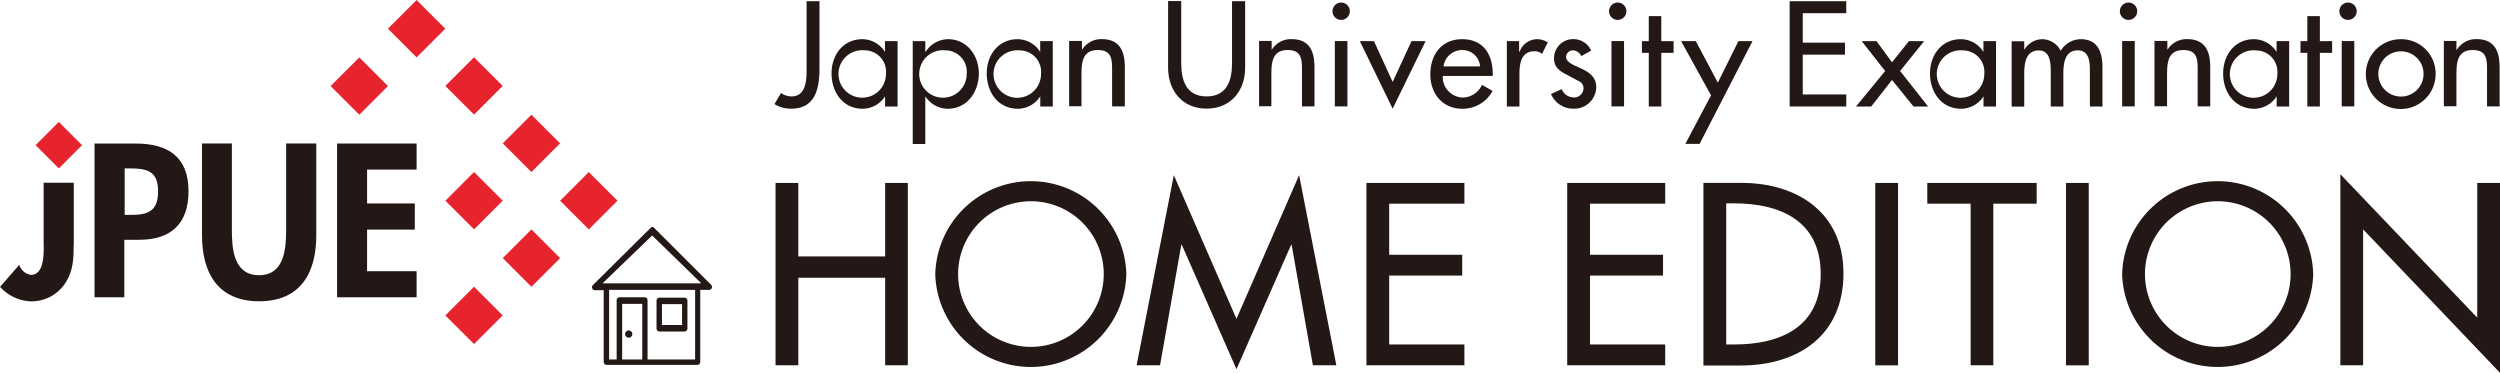 <svg xmlns="http://www.w3.org/2000/svg" viewBox="0 0 331.67 49.46"><defs><style>.a{fill:#231815;}.b{fill:#e7242e;}</style></defs><title>header_logo</title><polygon class="a" points="117.43 34.02 117.43 24.27 120.44 24.27 120.44 48.46 117.43 48.46 117.43 36.85 105.91 36.85 105.91 48.46 102.89 48.46 102.89 24.27 105.91 24.27 105.91 34.02 117.43 34.02"/><path class="a" d="M258.89,206.38a12.68,12.68,0,0,1-25.35,0,12.68,12.68,0,0,1,25.35,0m-3,0a9.66,9.66,0,1,0-19.32,0,9.66,9.66,0,1,0,19.32,0" transform="translate(-109.46 -170.02)"/><polygon class="a" points="156.79 32.48 156.72 32.48 153.9 48.46 150.79 48.46 155.73 23.24 164.04 42.3 172.35 23.24 177.29 48.46 174.18 48.46 171.36 32.48 171.29 32.48 164.04 48.98 156.79 32.48"/><polygon class="a" points="181.28 24.27 194.28 24.27 194.28 27.02 184.3 27.02 184.3 33.8 193.99 33.8 193.99 36.56 184.3 36.56 184.3 45.7 194.28 45.7 194.28 48.46 181.28 48.46 181.28 24.27"/><polygon class="a" points="207.92 24.27 220.92 24.27 220.92 27.02 210.94 27.02 210.94 33.8 220.63 33.8 220.63 36.56 210.94 36.56 210.94 45.7 220.92 45.7 220.92 48.46 207.92 48.46 207.92 24.27"/><path class="a" d="M335.46,194.28h5c7.41,0,13.57,3.92,13.57,12,0,8.25-6,12.23-13.67,12.23h-4.91v-24.2Zm3,21.44h1.06c6.16,0,11.49-2.31,11.49-9.34S345.7,197,339.53,197h-1.06v18.68Z" transform="translate(-109.46 -170.02)"/><rect class="a" x="248.79" y="24.27" width="3.02" height="24.2"/><polygon class="a" points="264.45 48.46 261.44 48.46 261.44 27.02 255.69 27.02 255.69 24.27 270.2 24.27 270.2 27.02 264.45 27.02 264.45 48.46"/><rect class="a" x="274.09" y="24.27" width="3.02" height="24.2"/><path class="a" d="M416.35,206.38a12.68,12.68,0,0,1-25.35,0,12.68,12.68,0,0,1,25.35,0m-3,0a9.66,9.66,0,1,0-19.32,0,9.66,9.66,0,1,0,19.32,0" transform="translate(-109.46 -170.02)"/><polygon class="a" points="310.49 23.11 328.65 42.14 328.65 24.27 331.67 24.27 331.67 49.46 313.51 30.43 313.51 48.46 310.49 48.46 310.49 23.11"/><path class="a" d="M218.18,170.18v8.87c0,2.69-.52,5.39-3.78,5.39a4.1,4.1,0,0,1-2.19-.61l0.87-1.48a2.32,2.32,0,0,0,1.39.46c2,0,2-2.33,2-3.76v-8.87h1.74Z" transform="translate(-109.46 -170.02)"/><path class="a" d="M228.55,184.15h-1.67v-1.35h0a3.56,3.56,0,0,1-2.95,1.65c-2.65,0-4.15-2.2-4.15-4.69s1.57-4.54,4.09-4.54a3.55,3.55,0,0,1,3,1.7h0v-1.44h1.67v8.67ZM227,179.81a2.84,2.84,0,0,0-2.81-3.11,3.15,3.15,0,1,0,2.81,3.11" transform="translate(-109.46 -170.02)"/><path class="a" d="M232.25,176.92h0a3.56,3.56,0,0,1,3-1.7c2.5,0,4.07,2.17,4.07,4.54s-1.48,4.69-4.15,4.69a3.58,3.58,0,0,1-2.95-1.65h0v6.32h-1.67V175.48h1.67v1.44Zm5.46,2.89a2.84,2.84,0,0,0-2.82-3.11,3.15,3.15,0,1,0,2.82,3.11" transform="translate(-109.46 -170.02)"/><path class="a" d="M249.14,184.15h-1.67v-1.35h0a3.56,3.56,0,0,1-2.95,1.65c-2.65,0-4.15-2.2-4.15-4.69s1.58-4.54,4.09-4.54a3.55,3.55,0,0,1,3,1.7h0v-1.44h1.67v8.67Zm-1.57-4.33a2.84,2.84,0,0,0-2.82-3.11,3.15,3.15,0,1,0,2.82,3.11" transform="translate(-109.46 -170.02)"/><path class="a" d="M253,176.64h0a3,3,0,0,1,2.61-1.43c2.45,0,3.08,1.65,3.08,3.76v5.17H257v-5c0-1.48-.2-2.48-1.91-2.48-2.15,0-2.15,1.89-2.15,3.46v4H251.3v-8.67H253v1.17Z" transform="translate(-109.46 -170.02)"/><path class="a" d="M266.17,170.18v8.24c0,2.28.68,4.39,3.37,4.39s3.37-2.11,3.37-4.39v-8.24h1.74V179c0,3.07-1.91,5.43-5.11,5.43s-5.11-2.35-5.11-5.43v-8.84h1.74Z" transform="translate(-109.46 -170.02)"/><path class="a" d="M278.17,176.64h0a3,3,0,0,1,2.61-1.43c2.45,0,3.07,1.65,3.07,3.76v5.17h-1.66v-5c0-1.48-.2-2.48-1.91-2.48-2.15,0-2.15,1.89-2.15,3.46v4H276.5v-8.67h1.67v1.17Z" transform="translate(-109.46 -170.02)"/><path class="a" d="M288.54,171.51a1.15,1.15,0,0,1-2.3,0,1.15,1.15,0,1,1,2.3,0m-0.32,12.63h-1.67v-8.67h1.67v8.67Z" transform="translate(-109.46 -170.02)"/><polygon class="a" points="184.76 10.87 187.26 5.46 189.13 5.46 184.76 14.42 180.41 5.46 182.28 5.46 184.76 10.87"/><path class="a" d="M300.87,180.09a2.73,2.73,0,0,0,2.61,2.87,2.84,2.84,0,0,0,2.59-1.68l1.41,0.8a4.51,4.51,0,0,1-4,2.37c-2.65,0-4.26-2-4.26-4.56s1.43-4.67,4.22-4.67,4.06,2,4.06,4.61v0.26h-6.61Zm4.95-1.26a2.34,2.34,0,0,0-2.39-2.17,2.48,2.48,0,0,0-2.46,2.17h4.85Z" transform="translate(-109.46 -170.02)"/><path class="a" d="M311,176.89h0.06a2.49,2.49,0,0,1,2.37-1.67,2.6,2.6,0,0,1,1.37.43l-0.76,1.52a1.47,1.47,0,0,0-1-.35c-1.8,0-2,1.67-2,3.07v4.26h-1.67v-8.67H311v1.41Z" transform="translate(-109.46 -170.02)"/><path class="a" d="M319.25,177.46a1.28,1.28,0,0,0-1.11-.76,0.9,0.9,0,0,0-.91.85c0,0.76,1,1.09,2,1.56s2,1.09,2,2.46a2.91,2.91,0,0,1-3,2.87,3.19,3.19,0,0,1-3-1.95l1.42-.65a1.73,1.73,0,0,0,1.58,1.11,1.24,1.24,0,0,0,1.31-1.22,1,1,0,0,0-.61-0.94l-1.63-.87c-1-.52-1.67-1-1.67-2.19a2.53,2.53,0,0,1,2.56-2.52,2.58,2.58,0,0,1,2.37,1.52Z" transform="translate(-109.46 -170.02)"/><path class="a" d="M325.23,171.51a1.15,1.15,0,0,1-2.3,0,1.15,1.15,0,1,1,2.3,0m-0.31,12.63h-1.67v-8.67h1.67v8.67Z" transform="translate(-109.46 -170.02)"/><polygon class="a" points="220.4 14.13 218.74 14.13 218.74 7.01 217.83 7.01 217.83 5.46 218.74 5.46 218.74 2.14 220.4 2.14 220.4 5.46 222.03 5.46 222.03 7.01 220.4 7.01 220.4 14.13"/><polygon class="a" points="223.03 5.46 224.98 5.46 227.9 10.96 230.63 5.46 232.5 5.46 225.48 19.09 223.59 19.09 227 12.65 223.03 5.46"/><polygon class="a" points="237.43 0.16 244.94 0.16 244.94 1.75 239.17 1.75 239.17 5.66 244.77 5.66 244.77 7.25 239.17 7.25 239.17 12.53 244.94 12.53 244.94 14.13 237.43 14.13 237.43 0.16"/><polygon class="a" points="246.99 5.46 248.95 5.46 251.01 8.26 253.25 5.46 255.27 5.46 252.08 9.42 255.8 14.13 253.86 14.13 251.01 10.61 248.25 14.13 246.23 14.13 250.1 9.42 246.99 5.46"/><path class="a" d="M374.28,184.15h-1.67v-1.35h0a3.56,3.56,0,0,1-2.95,1.65c-2.65,0-4.15-2.2-4.15-4.69s1.58-4.54,4.09-4.54a3.55,3.55,0,0,1,3,1.7h0v-1.44h1.67v8.67Zm-1.57-4.33a2.84,2.84,0,0,0-2.82-3.11,3.15,3.15,0,1,0,2.82,3.11" transform="translate(-109.46 -170.02)"/><path class="a" d="M378.05,176.57h0a2.83,2.83,0,0,1,2.3-1.35,2.77,2.77,0,0,1,2.5,1.54,3.13,3.13,0,0,1,2.67-1.54c2.28,0,2.87,1.78,2.87,3.74v5.19h-1.67v-4.91c0-1.11-.15-2.54-1.61-2.54-1.78,0-1.91,1.85-1.91,3.19v4.26h-1.67v-4.59c0-1.13-.05-2.85-1.59-2.85-1.78,0-1.93,1.83-1.93,3.19v4.26h-1.67v-8.67h1.67v1.09Z" transform="translate(-109.46 -170.02)"/><path class="a" d="M393,171.51a1.15,1.15,0,0,1-2.3,0,1.15,1.15,0,1,1,2.3,0m-0.32,12.63H391v-8.67h1.67v8.67Z" transform="translate(-109.46 -170.02)"/><path class="a" d="M397,176.64h0a3,3,0,0,1,2.61-1.43c2.45,0,3.08,1.65,3.08,3.76v5.17h-1.67v-5c0-1.48-.2-2.48-1.91-2.48-2.15,0-2.15,1.89-2.15,3.46v4h-1.67v-8.67H397v1.17Z" transform="translate(-109.46 -170.02)"/><path class="a" d="M413.16,184.15H411.5v-1.35h0a3.56,3.56,0,0,1-2.95,1.65c-2.65,0-4.15-2.2-4.15-4.69s1.58-4.54,4.09-4.54a3.55,3.55,0,0,1,3,1.7h0v-1.44h1.67v8.67Zm-1.57-4.33a2.84,2.84,0,0,0-2.82-3.11,3.15,3.15,0,1,0,2.82,3.11" transform="translate(-109.46 -170.02)"/><polygon class="a" points="307.77 14.13 306.11 14.13 306.11 7.01 305.2 7.01 305.2 5.46 306.11 5.46 306.11 2.14 307.77 2.14 307.77 5.46 309.4 5.46 309.4 7.01 307.77 7.01 307.77 14.13"/><path class="a" d="M422.12,171.51a1.15,1.15,0,0,1-2.3,0,1.15,1.15,0,1,1,2.3,0m-0.32,12.63h-1.67v-8.67h1.67v8.67Z" transform="translate(-109.46 -170.02)"/><path class="a" d="M432.59,179.83a4.63,4.63,0,1,1-4.63-4.61,4.56,4.56,0,0,1,4.63,4.61m-7.6,0a3,3,0,1,0,3-3,3,3,0,0,0-3,3" transform="translate(-109.46 -170.02)"/><path class="a" d="M435.39,176.64h0a3,3,0,0,1,2.61-1.43c2.45,0,3.08,1.65,3.08,3.76v5.17h-1.67v-5c0-1.48-.2-2.48-1.91-2.48-2.15,0-2.15,1.89-2.15,3.46v4h-1.67v-8.67h1.67v1.17Z" transform="translate(-109.46 -170.02)"/><path class="a" d="M119.23,202.53c0,1.89-.06,3.52-1.19,5.17a5.37,5.37,0,0,1-4.57,2.3,5.87,5.87,0,0,1-4-1.92l2.54-2.92a2,2,0,0,0,1.54,1.33c1.95,0,1.7-3.3,1.7-4.63v-7.6h4v8.28Z" transform="translate(-109.46 -170.02)"/><path class="a" d="M126,209.46h-4v-20.4h5.41c4.28,0,7.06,1.7,7.06,6.33,0,4.33-2.35,6.44-6.52,6.44h-2v7.63Zm0-10.93h0.81c2.35,0,3.62-.51,3.62-3.17s-1.51-3-3.73-3H126v6.17Z" transform="translate(-109.46 -170.02)"/><path class="a" d="M136.22,189.05h4v11.42c0,2.52.21,6.06,3.6,6.06s3.6-3.54,3.6-6.06V189.05h4v12.2c0,5-2.11,8.74-7.58,8.74s-7.58-3.76-7.58-8.74v-12.2Z" transform="translate(-109.46 -170.02)"/><polygon class="a" points="48.7 22.5 48.7 26.99 55.03 26.99 55.03 30.46 48.7 30.46 48.7 35.98 55.27 35.98 55.27 39.44 44.72 39.44 44.72 19.04 55.27 19.04 55.27 22.5 48.7 22.5"/><rect class="b" x="162.04" y="171.13" width="5.38" height="5.38" transform="translate(-184.12 -2.62) rotate(-45)"/><rect class="b" x="169.66" y="178.75" width="5.38" height="5.38" transform="translate(-187.28 5.02) rotate(-45.01)"/><rect class="b" x="177.27" y="186.36" width="5.38" height="5.38" transform="translate(-190.43 12.64) rotate(-45.01)"/><rect class="b" x="184.88" y="193.97" width="5.38" height="5.38" transform="translate(-193.58 20.25) rotate(-45.01)"/><rect class="b" x="154.43" y="178.75" width="5.38" height="5.38" transform="translate(-191.73 -5.78) rotate(-45)"/><rect class="b" x="169.66" y="193.97" width="5.38" height="5.38" transform="translate(-198.04 9.48) rotate(-45.01)"/><rect class="b" x="177.27" y="201.58" width="5.38" height="5.38" transform="translate(-201.19 17.1) rotate(-45.01)"/><rect class="b" x="169.66" y="209.19" width="5.38" height="5.38" transform="translate(-208.81 13.94) rotate(-45.01)"/><rect class="b" x="115.09" y="187.1" width="4.36" height="4.36" transform="translate(-208.95 -31.7) rotate(-44.99)"/><path class="a" d="M196.92,214h3.38a0.4,0.4,0,0,0,.36-0.43v-3.63a0.4,0.4,0,0,0-.36-0.43h-3.38a0.4,0.4,0,0,0-.36.43v3.63a0.4,0.4,0,0,0,.36.43m0.36-3.63h2.67v2.77h-2.67v-2.77Z" transform="translate(-109.46 -170.02)"/><path class="a" d="M203.85,207.85l-7.62-7.61a0.28,0.28,0,0,0-.44,0l-7.68,7.61a0.4,0.4,0,0,0,.22.67h1.22V218a0.4,0.4,0,0,0,.36.43H202a0.4,0.4,0,0,0,.36-0.43v-9.52h1.23a0.4,0.4,0,0,0,.22-0.67m-9.16,9.9H192v-7.38h2.67v7.38Zm7,0h-6.28v-7.82a0.4,0.4,0,0,0-.36-0.43h-3.38a0.4,0.4,0,0,0-.36.43v7.82h-1v-9.23h11.41v9.23Zm-12.25-10.1,6.58-6.35,6.52,6.35h-13.1Z" transform="translate(-109.46 -170.02)"/><path class="a" d="M192.85,214.82a0.48,0.48,0,1,0-.46-0.48,0.47,0.47,0,0,0,.46.48" transform="translate(-109.46 -170.02)"/></svg>